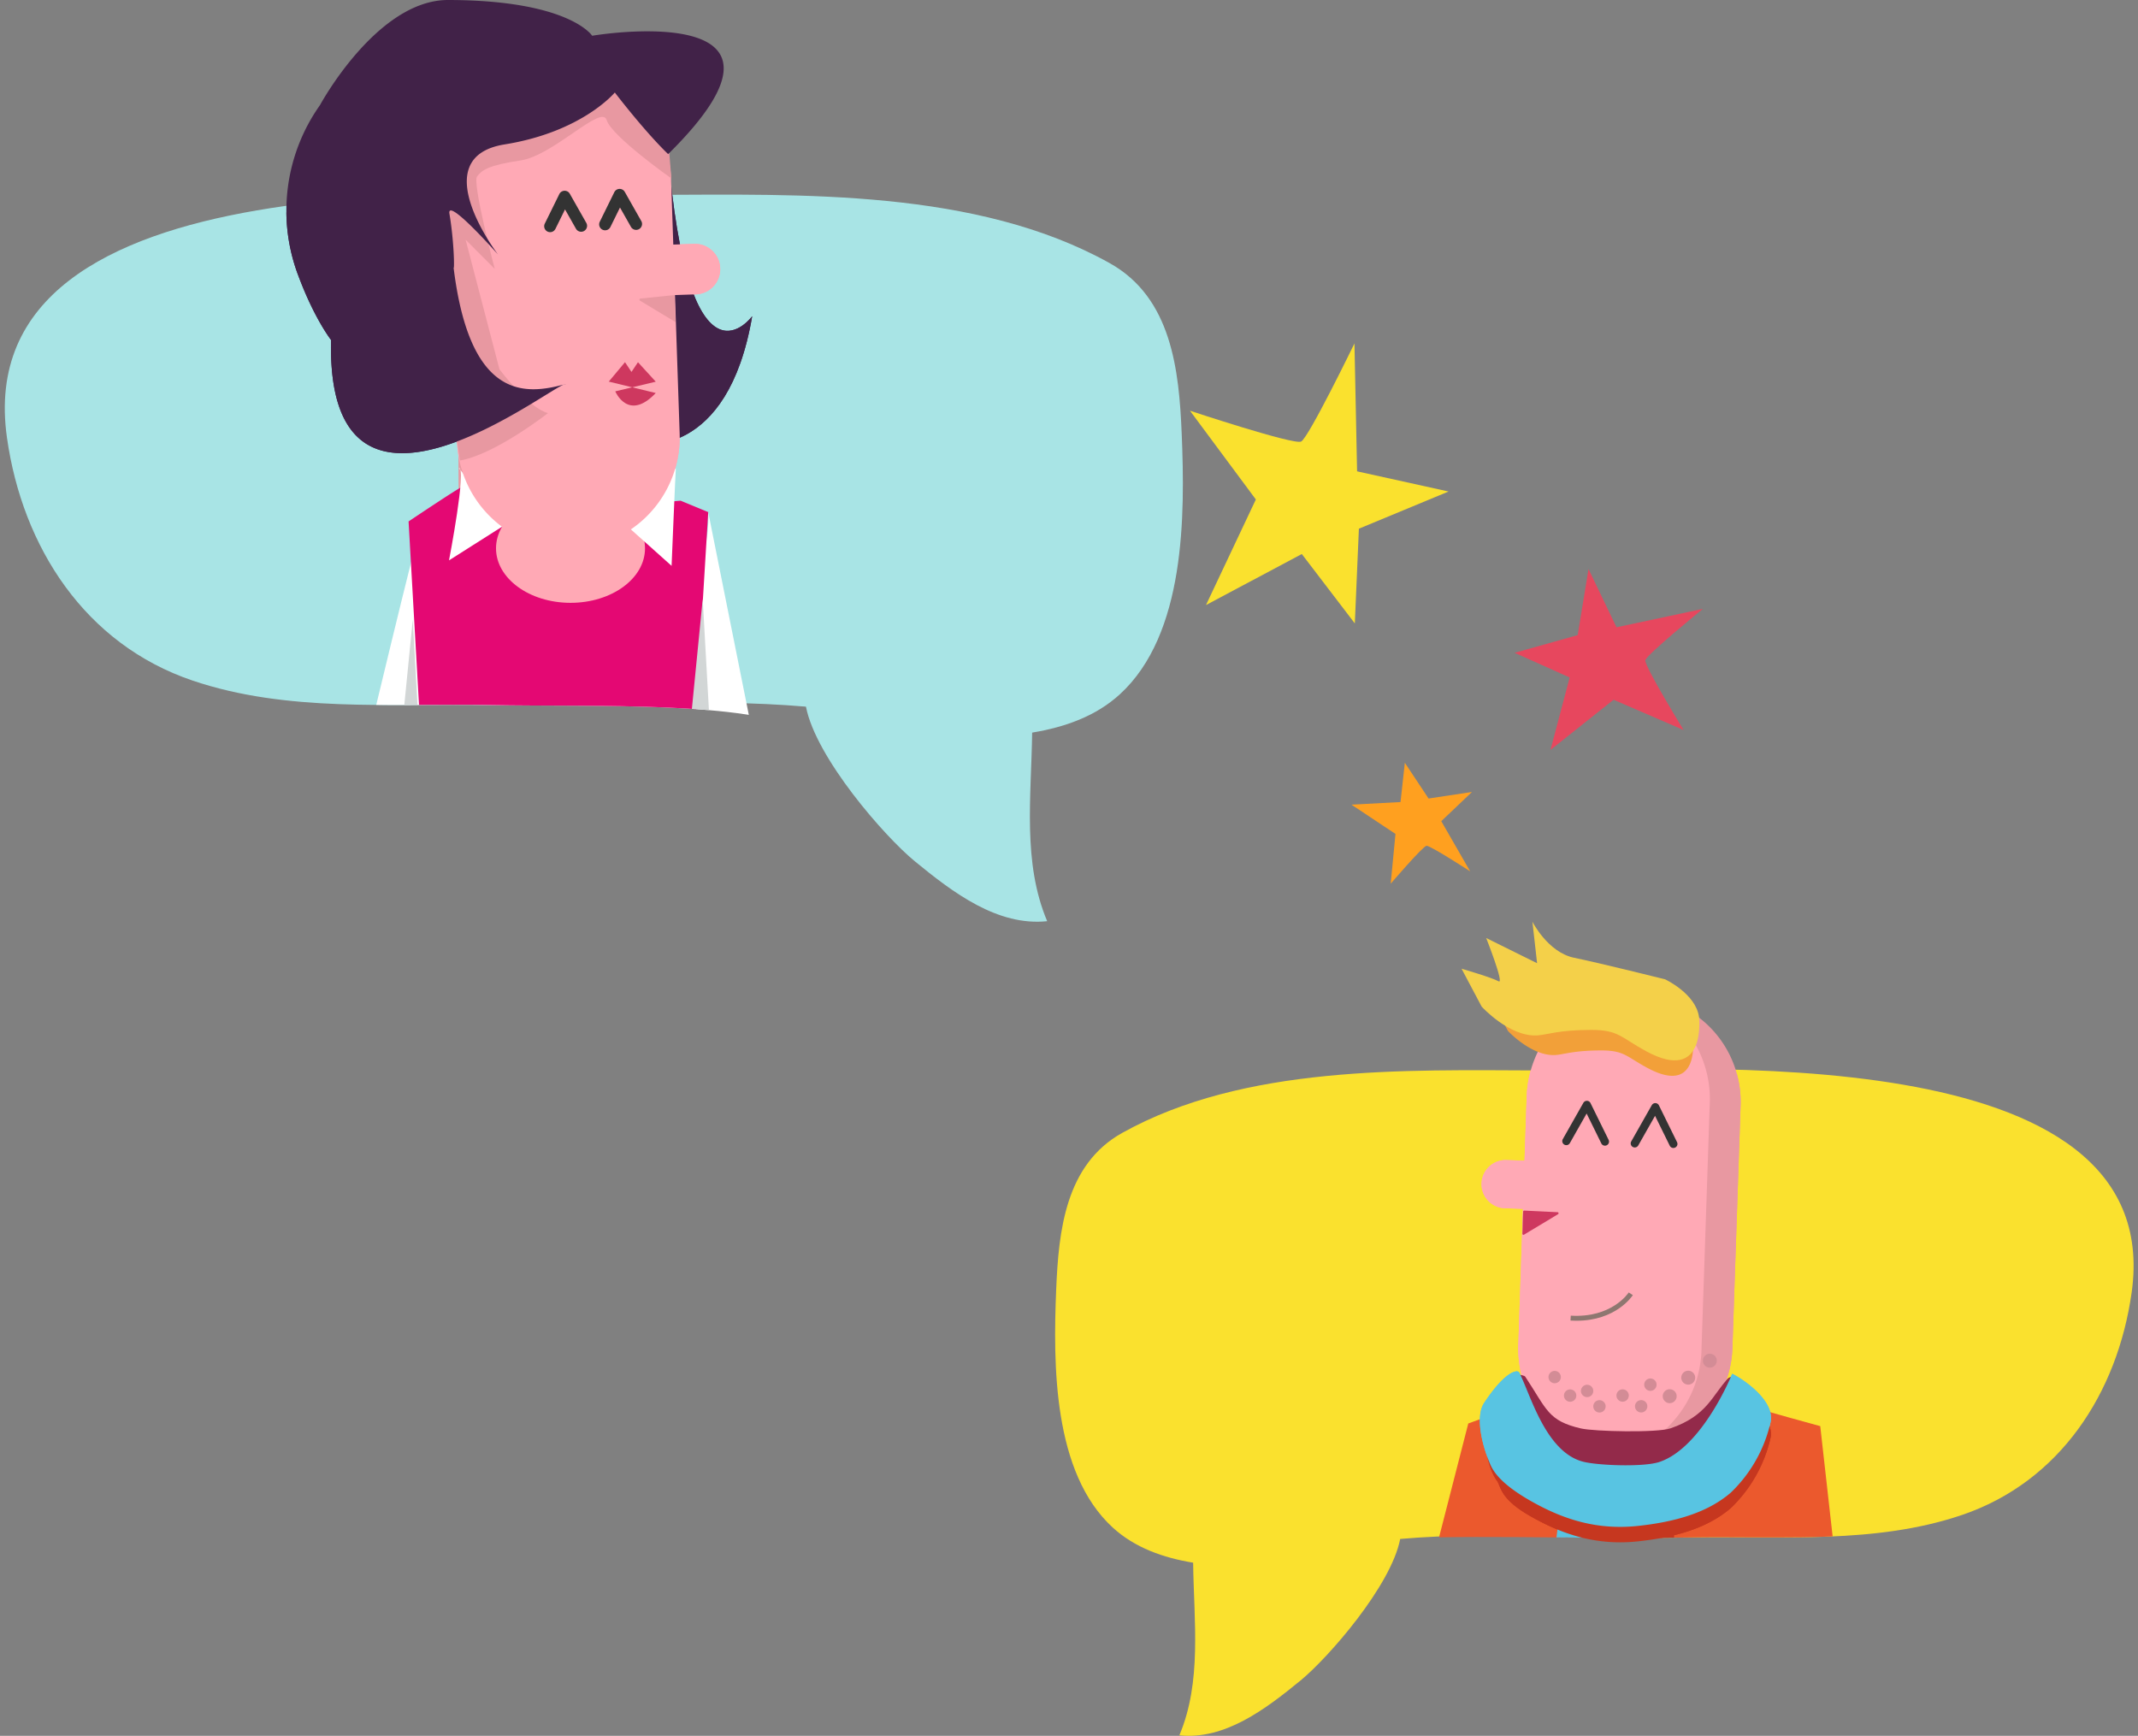 <svg xmlns="http://www.w3.org/2000/svg" xmlns:xlink="http://www.w3.org/1999/xlink" width="460.727" height="374.072" viewBox="0 0 460.727 374.072">
  <rect x="0" y="0" width="460.727" height="374.072" fill="#808080" stroke="none"/>
  <defs>
    <clipPath id="clip-path">
      <rect id="Rectangle_2328" data-name="Rectangle 2328" width="257.5" height="198.632" fill="none"/>
    </clipPath>
    <clipPath id="clip-path-3">
      <path id="Tracé_6400" data-name="Tracé 6400" d="M140.825,101.471c-35.088.108-70.565.261-104.643,8.612-15.849,3.883-34.782,11.409-36.1,30.2Q0,141.442,0,142.594v.175c.024,9.891,4.145,19.177,6.515,28.677,4.147,16.623,19.193,29.339,34.955,34.681,16.057,5.445,33.2,5.35,50.281,5.256,4.612-.026,9.218-.051,13.8.032,22.776.418,55.3-.9,68.124,5.562,2.131,11.02,16.941,22.752,23.451,28.09,8.3,6.812,17.86,14.033,28.541,12.924-5.339-12.642-3.427-26.766-3.241-40.641,7.023-1.159,13.7-3.505,18.891-8.247,10.743-9.824,11.459-26.216,11.409-40.774q-.05-13.644-.095-27.287c-.017-5.123-.092-10.486-2.516-15-2.8-5.206-8.239-8.389-13.6-10.871-27.385-12.682-58.405-13.715-88.715-13.715q-3.493,0-6.973.014" transform="translate(0 -101.457)" fill="none"/>
    </clipPath>
    <clipPath id="clip-path-4">
      <rect id="Rectangle_2325" data-name="Rectangle 2325" width="10.368" height="14.307" fill="none"/>
    </clipPath>
    <clipPath id="clip-path-5">
      <rect id="Rectangle_2326" data-name="Rectangle 2326" width="10.34" height="14.312" fill="none"/>
    </clipPath>
    <clipPath id="clip-path-7">
      <rect id="Rectangle_2329" data-name="Rectangle 2329" width="235.727" height="175.439" fill="none"/>
    </clipPath>
    <clipPath id="clip-path-8">
      <path id="Tracé_6439" data-name="Tracé 6439" d="M26.38,97.125c-4.906,2.273-9.887,5.186-12.448,9.952-2.22,4.129-2.288,9.039-2.3,13.729q-.045,12.49-.087,24.98c-.045,13.327.61,28.333,10.444,37.326,4.751,4.341,10.865,6.489,17.294,7.55.171,12.7,1.921,25.632-2.966,37.2,9.778,1.016,18.529-5.595,26.128-11.831,5.959-4.887,19.49-20.508,21.441-30.6,10.228-.426,22.092-.318,34.226-.21,9.439.084,19.041.168,28.164,0,4.191-.077,8.408-.053,12.629-.03,15.633.086,31.33.172,46.029-4.812,14.429-4.891,28.2-16.531,32-31.749,2.172-8.707,5.951-17.217,5.964-26.283v-.094q0-1.072-.076-2.155c-1.206-17.2-18.537-24.087-33.047-27.642-31.2-7.645-63.674-7.785-95.8-7.883q-3.183-.01-6.383-.012c-27.747,0-56.144.946-81.214,12.556" transform="translate(-11.539 -84.569)" fill="none"/>
    </clipPath>
    <clipPath id="clip-path-10">
      <rect id="Rectangle_2092" data-name="Rectangle 2092" width="125.093" height="103.134" fill="none"/>
    </clipPath>
    <clipPath id="clip-path-12">
      <rect id="Rectangle_2090" data-name="Rectangle 2090" width="29.194" height="25.175" fill="#ffa01f"/>
    </clipPath>
  </defs>
  <g id="Groupe_3473" data-name="Groupe 3473" transform="translate(-357 -5371.684)">
    <g id="Groupe_3439" data-name="Groupe 3439" transform="translate(357 5371.684)">
      <g id="Groupe_3438" data-name="Groupe 3438" clip-path="url(#clip-path)">
        <g id="Groupe_3427" data-name="Groupe 3427">
          <g id="Groupe_3426" data-name="Groupe 3426" clip-path="url(#clip-path)">
            <path id="Tracé_6380" data-name="Tracé 6380" d="M242.781,208.586c-5.189,4.742-11.869,7.089-18.891,8.247-.187,13.875-2.1,28,3.24,40.642-10.681,1.109-20.24-6.112-28.541-12.924-6.509-5.338-21.312-22.288-23.443-33.309-22.69-1.941-45.355.074-68.132-.343-21.531-.393-43.683,1.626-64.076-5.289-23.094-7.83-36.622-28.668-39.972-52.348-8.622-60.938,105.733-52.2,139.327-52.308,31.76-.1,69.592-1.3,98.3,14.706,13.376,7.459,14.962,23.111,15.527,36.794.727,17.6.821,43.19-13.339,56.131" transform="translate(-1.467 -58.956)" fill="#a8e4e5"/>
          </g>
        </g>
        <g id="Groupe_3435" data-name="Groupe 3435" transform="translate(0 41.985)">
          <g id="Groupe_3434" data-name="Groupe 3434" clip-path="url(#clip-path-3)">
            <path id="Tracé_6381" data-name="Tracé 6381" d="M339.772,89.542l-6.355,58.626s18.842,3.513,24.116-27.542c0,0-12.936,17.784-17.761-31.084" transform="translate(-195.441 -94.473)" fill="#412248"/>
            <path id="Tracé_6382" data-name="Tracé 6382" d="M256.639,37.2a24.012,24.012,0,0,1,24.839,23.221l1.845,54.788a24,24,0,1,1-47.98,1.616L233.5,62.033A24.011,24.011,0,0,1,256.639,37.2" transform="translate(-136.862 -63.78)" fill="#ffa9b5"/>
            <path id="Tracé_6383" data-name="Tracé 6383" d="M313.282,107.3a1.28,1.28,0,0,1-1.147-1.844l3.131-6.365a1.279,1.279,0,0,1,2.26-.066l3.556,6.276a1.279,1.279,0,0,1-2.226,1.261l-2.363-4.171-2.063,4.194a1.278,1.278,0,0,1-1.148.715" transform="translate(-182.889 -99.654)" fill="#333"/>
            <path id="Tracé_6384" data-name="Tracé 6384" d="M284.656,108.267a1.28,1.28,0,0,1-1.147-1.844l3.13-6.365a1.278,1.278,0,0,1,1.11-.714,1.254,1.254,0,0,1,1.15.648l3.556,6.276a1.279,1.279,0,0,1-2.226,1.261l-2.363-4.171-2.063,4.194a1.279,1.279,0,0,1-1.148.715" transform="translate(-166.109 -100.218)" fill="#333"/>
            <path id="Tracé_6385" data-name="Tracé 6385" d="M340.356,137.88l-9.89.333a5.442,5.442,0,0,1-.366-10.879l9.89-.333a5.442,5.442,0,0,1,.366,10.878" transform="translate(-190.415 -116.429)" fill="#ffa9b5"/>
            <path id="Tracé_6386" data-name="Tracé 6386" d="M340.776,159.481l-7.688-4.63a.243.243,0,0,1,.114-.451l7.322-.758" transform="translate(-195.179 -132.047)" fill="#e898a1"/>
            <path id="Tracé_6387" data-name="Tracé 6387" d="M238.681,227.721l.091,20.243,5.235.006-.328-16.753Z" transform="translate(-139.909 -175.47)" fill="#e898a1"/>
            <path id="Tracé_6388" data-name="Tracé 6388" d="M271.993,57.317s-12.9-9.09-13.945-12.582-11.527,7.664-18.509,8.7-8.379,2.084-9.427,3.478,3.814,19.9,3.814,19.9l-6.274-6.29,7.295,27.93s6.272,8.384,10.459,9.436c0,0-11.412,8.944-18.975,10.214L217.2,58.646s18.18-25.107,18.878-25.106,33.856-1.354,33.856-1.354Z" transform="translate(-127.315 -60.852)" fill="#e898a1"/>
            <path id="Tracé_6389" data-name="Tracé 6389" d="M202.762,270.44c-1.051,2.791-11.225,45.358-11.225,45.358s23.7,26.554,82.719-2.341l-9.366-46.779s2.062,26.179-25.857,24.748-36.272-20.986-36.272-20.986" transform="translate(-112.275 -198.306)" fill="#fff"/>
            <path id="Tracé_6390" data-name="Tracé 6390" d="M224.639,252.04c-1.164.464-11.876,7.664-11.876,7.664l3.074,54.1s26.391,13.576,56.886-2.651a2.838,2.838,0,0,0,1.5-2.332l3.111-51.132-5.93-2.45a26.532,26.532,0,0,0-16.063,6.611c-5.241,4.879-11.637,2.545-18.149.327a17.024,17.024,0,0,1-10.806-10.833" transform="translate(-124.717 -189.317)" fill="#e40873"/>
            <g id="Groupe_3430" data-name="Groupe 3430" transform="translate(97.92 68.307)" style="mix-blend-mode: multiply;isolation: isolate">
              <g id="Groupe_3429" data-name="Groupe 3429">
                <g id="Groupe_3428" data-name="Groupe 3428" clip-path="url(#clip-path-4)">
                  <path id="Tracé_6391" data-name="Tracé 6391" d="M238.617,266.521l-2,14.307,8.966-6.62,1.4-4.535" transform="translate(-236.622 -266.521)" fill="#e40873"/>
                </g>
              </g>
            </g>
            <g id="Groupe_3433" data-name="Groupe 3433" transform="translate(133.535 66.614)" style="mix-blend-mode: multiply;isolation: isolate">
              <g id="Groupe_3432" data-name="Groupe 3432">
                <g id="Groupe_3431" data-name="Groupe 3431" clip-path="url(#clip-path-5)">
                  <path id="Tracé_6392" data-name="Tracé 6392" d="M331.066,262.429l1.96,14.312-8.95-6.642-1.39-4.539" transform="translate(-322.686 -262.429)" fill="#e40873"/>
                </g>
              </g>
            </g>
            <path id="Tracé_6393" data-name="Tracé 6393" d="M290.4,268.96c-.008,6.483-7.2,11.729-16.069,11.718s-16.048-5.275-16.04-11.758,7.2-11.729,16.069-11.717,16.048,5.275,16.04,11.757" transform="translate(-151.403 -192.752)" fill="#ffa9b5"/>
            <path id="Tracé_6394" data-name="Tracé 6394" d="M235.941,243.744c1.746-.213-2.119,19.891-2.119,19.891l11.527-7.315-2.846-4.385Z" transform="translate(-137.061 -184.861)" fill="#fff"/>
            <path id="Tracé_6395" data-name="Tracé 6395" d="M334.794,243.87c-.073.512-.92,21.023-.92,21.023l-11.112-9.948-.075-.115Z" transform="translate(-189.152 -184.936)" fill="#fff"/>
            <path id="Tracé_6396" data-name="Tracé 6396" d="M317.011,192.795l3.5-4.184,1.394,2.1,1.4-2.092,3.834,4.193-8.728,2.084s2.784,6.634,8.725.36" transform="translate(-185.825 -152.545)" fill="#ce385f"/>
            <path id="Tracé_6397" data-name="Tracé 6397" d="M219.905,19.938s-7.016,8.5-23.747,11.184c-17.454,2.8-1.425,23.715-1.425,23.715s-11.1-12.571-10.46-8.766c1.254,7.411,1.092,15.367.686,9.772,3.253,30.717,15.669,29.336,24.4,26.9-2.443-.285-51.7,39.375-50.6-9.486,0,0-3.528-4.475-6.963-13.62a39.355,39.355,0,0,1,4.583-36.99S168.625-.019,183.982,0c26.177.032,31.052,7.71,31.052,7.71-.52.043,50.967-8.656,16.372,25.5,0,0-4.183-3.844-11.5-13.277" transform="translate(-87.42 -41.985)" fill="#412248"/>
            <path id="Tracé_6398" data-name="Tracé 6398" d="M361.089,311.936l1.821,32.577-5.238,2.087Z" transform="translate(-209.659 -224.835)" fill="#d2d6d6"/>
            <path id="Tracé_6399" data-name="Tracé 6399" d="M210.61,322.714l1.821,32.577-4.884-1.751Z" transform="translate(-121.66 -231.153)" fill="#d2d6d6"/>
          </g>
        </g>
        <g id="Groupe_3437" data-name="Groupe 3437">
          <g id="Groupe_3436" data-name="Groupe 3436" clip-path="url(#clip-path)">
            <path id="Tracé_6401" data-name="Tracé 6401" d="M339.772,89.542l-6.355,58.626s18.842,3.513,24.116-27.542c0,0-12.936,17.784-17.761-31.084" transform="translate(-195.441 -52.487)" fill="#412248"/>
            <path id="Tracé_6402" data-name="Tracé 6402" d="M256.639,37.2a24.012,24.012,0,0,1,24.839,23.221l1.845,54.788a24,24,0,1,1-47.98,1.616L233.5,62.033A24.011,24.011,0,0,1,256.639,37.2" transform="translate(-136.862 -21.794)" fill="#ffa9b5"/>
            <path id="Tracé_6403" data-name="Tracé 6403" d="M313.282,107.3a1.28,1.28,0,0,1-1.147-1.844l3.131-6.365a1.279,1.279,0,0,1,2.26-.066l3.556,6.276a1.279,1.279,0,0,1-2.226,1.261l-2.363-4.171-2.063,4.194a1.278,1.278,0,0,1-1.148.715" transform="translate(-182.889 -57.669)" fill="#333"/>
            <path id="Tracé_6404" data-name="Tracé 6404" d="M284.656,108.267a1.28,1.28,0,0,1-1.147-1.844l3.13-6.365a1.278,1.278,0,0,1,1.11-.714,1.254,1.254,0,0,1,1.15.648l3.556,6.276a1.279,1.279,0,0,1-2.226,1.261l-2.363-4.171-2.063,4.194a1.279,1.279,0,0,1-1.148.715" transform="translate(-166.109 -58.233)" fill="#333"/>
            <path id="Tracé_6405" data-name="Tracé 6405" d="M340.356,137.88l-9.89.333a5.442,5.442,0,0,1-.366-10.879l9.89-.333a5.442,5.442,0,0,1,.366,10.878" transform="translate(-190.415 -74.444)" fill="#ffa9b5"/>
            <path id="Tracé_6406" data-name="Tracé 6406" d="M340.776,159.481l-7.688-4.63a.243.243,0,0,1,.114-.451l7.322-.758" transform="translate(-195.179 -90.061)" fill="#e898a1"/>
            <path id="Tracé_6407" data-name="Tracé 6407" d="M271.993,57.317s-12.9-9.09-13.945-12.582-11.527,7.664-18.509,8.7-8.379,2.084-9.427,3.478,3.814,19.9,3.814,19.9l-6.274-6.29,7.295,27.93s6.272,8.384,10.459,9.436c0,0-11.412,8.944-18.975,10.214L217.2,58.646s18.18-25.107,18.878-25.106,33.856-1.354,33.856-1.354Z" transform="translate(-127.315 -18.867)" fill="#e898a1"/>
            <path id="Tracé_6408" data-name="Tracé 6408" d="M317.011,192.795l3.5-4.184,1.394,2.1,1.4-2.092,3.834,4.193-8.728,2.084s2.784,6.634,8.725.36" transform="translate(-185.825 -110.559)" fill="#ce385f"/>
            <path id="Tracé_6409" data-name="Tracé 6409" d="M219.905,19.938s-7.016,8.5-23.747,11.184c-17.454,2.8-1.425,23.715-1.425,23.715s-11.1-12.571-10.46-8.766c1.254,7.411,1.092,15.367.686,9.772,3.253,30.717,15.669,29.336,24.4,26.9-2.443-.285-51.7,39.375-50.6-9.486,0,0-3.528-4.475-6.963-13.62a39.355,39.355,0,0,1,4.583-36.99S168.625-.019,183.982,0c26.177.032,31.052,7.71,31.052,7.71-.52.043,50.967-8.656,16.372,25.5,0,0-4.183-3.844-11.5-13.277" transform="translate(-87.42 0)" fill="#412248"/>
          </g>
        </g>
      </g>
    </g>
    <g id="Groupe_3446" data-name="Groupe 3446" transform="translate(582 5570.316)">
      <g id="Groupe_3441" data-name="Groupe 3441">
        <g id="Groupe_3440" data-name="Groupe 3440" clip-path="url(#clip-path-7)">
          <path id="Tracé_6410" data-name="Tracé 6410" d="M18.713,182.565c4.751,4.341,10.865,6.489,17.294,7.55.171,12.7,1.921,25.632-2.966,37.205,9.778,1.015,18.529-5.6,26.128-11.831,5.959-4.887,19.51-20.4,21.461-30.492,20.771-1.777,41.52.068,62.371-.314,19.711-.36,39.989,1.489,58.658-4.841,21.141-7.168,33.525-26.244,36.592-47.921,7.893-55.786-96.793-47.787-127.546-47.885C81.63,83.943,47,82.843,20.715,97.5,8.47,104.327,7.018,118.655,6.5,131.181c-.665,16.116-.752,39.538,12.211,51.385" transform="translate(-3.895 -51.985)" fill="#fae12e"/>
        </g>
      </g>
      <g id="Groupe_3443" data-name="Groupe 3443" transform="translate(4.371 32.037)">
        <g id="Groupe_3442" data-name="Groupe 3442" clip-path="url(#clip-path-8)">
          <path id="Tracé_6411" data-name="Tracé 6411" d="M296.227,42.093a22.886,22.886,0,0,0-23.675,22.133l-1.759,52.22a22.879,22.879,0,1,0,45.732,1.54l1.758-52.22a22.886,22.886,0,0,0-22.056-23.673" transform="translate(-172.57 -58.175)" fill="#e898a1"/>
          <path id="Tracé_6412" data-name="Tracé 6412" d="M292.079,42.4a17.814,17.814,0,0,0-14.224,6.247,24.042,24.042,0,0,0-6.309,15.991l-1.759,52.22a23.916,23.916,0,0,0,5.251,16.419q5.572,6.877,13.74,7.15a17.709,17.709,0,0,0,14.191-6.249,24.114,24.114,0,0,0,6.276-15.992L311,65.967a23.916,23.916,0,0,0-5.251-16.419q-5.571-6.875-13.674-7.148" transform="translate(-171.944 -58.368)" fill="#ffa9b5"/>
          <path id="Tracé_6413" data-name="Tracé 6413" d="M303.951,111.545a.871.871,0,0,1-.783-.488L300,104.613l-3.614,6.378a.872.872,0,0,1-1.518-.86l4.427-7.813a.882.882,0,0,1,.784-.442.87.87,0,0,1,.757.487l3.9,7.924a.872.872,0,0,1-.782,1.257" transform="translate(-187.463 -95.32)" fill="#333"/>
          <path id="Tracé_6414" data-name="Tracé 6414" d="M342.878,112.855a.871.871,0,0,1-.783-.488l-3.169-6.444-3.614,6.378a.872.872,0,0,1-1.518-.86l4.427-7.813a.886.886,0,0,1,.784-.442.871.871,0,0,1,.757.487l3.9,7.924a.872.872,0,0,1-.782,1.257" transform="translate(-211.643 -96.133)" fill="#333"/>
          <path id="Tracé_6415" data-name="Tracé 6415" d="M253.842,145.965l9.426.317a5.187,5.187,0,0,0,.349-10.369l-9.426-.317a5.187,5.187,0,0,0-.349,10.369" transform="translate(-158.936 -116.264)" fill="#ffa9b5"/>
          <path id="Tracé_6416" data-name="Tracé 6416" d="M272.225,164.554l-.16,4.758a.232.232,0,0,0,.352.206l7.328-4.413a.232.232,0,0,0-.109-.431l-7.167-.345a.232.232,0,0,0-.243.224" transform="translate(-173.369 -134.114)" fill="#ce385f"/>
          <path id="Tracé_6417" data-name="Tracé 6417" d="M297.693,39.074s1.427,11.987-9.6,6.168c-4.721-2.49-5.092-3.882-10.179-3.875-5.988.007-8.042.871-9.823.985-5.152.33-10.245-5.173-10.245-5.173l-3.682-6.8a65.454,65.454,0,0,1,6.785,2.26c1.131.647-2.271-7.773-2.271-7.773l9.331,4.524-.857-7.451s2.833,5.5,7.639,6.471,16.677,3.867,16.677,3.867,5.655,2.585,6.226,6.8" transform="translate(-162.249 -45.665)" fill="#f2a039"/>
          <path id="Tracé_6418" data-name="Tracé 6418" d="M288.63,20.566s1.679,14.386-11.286,7.4c-5.549-2.989-5.986-4.659-11.965-4.652-7.039.009-9.454,1.045-11.548,1.182-6.057.4-12.045-6.208-12.045-6.208l-4.329-8.161s6.647,1.936,7.976,2.712-2.669-9.329-2.669-9.329l10.97,5.431L252.726,0s3.33,6.607,8.979,7.766,19.606,4.642,19.606,4.642,6.648,3.1,7.319,8.157" transform="translate(-151.872 -32.037)" fill="#f4d049"/>
          <path id="Tracé_6419" data-name="Tracé 6419" d="M285.344,275.351c1.109.442,14.42,4.085,14.42,4.085l4.036,35.922s-33.883,39.3-90.477,4.769l10.594-41.263,10.973-4.005s11.223,18.948,12.775,18.946,18.631,1.418,20.4,1.527,17.274-19.981,17.274-19.981" transform="translate(-136.882 -202.771)" fill="#eb592d"/>
          <path id="Tracé_6420" data-name="Tracé 6420" d="M303.736,265.352c-5.307-.139-6.33,15.793-15.611,18.981-3.376,1.16-12.922.8-16.3.02-8.38-1.94-6.344-17.578-14-19.277-.757-.168-7.319-.657-7.554,6.576-.109,3.374.291,10.017,2.753,13.412.928,1.28.55,3.836,7.164,7.62,7.134,4.082,14.458,6.416,23.343,5.445,7.684-.84,14.775-2.738,19.9-7.162a30.19,30.19,0,0,0,8.608-15.336c.683-3.97-5.731-10.212-8.307-10.279" transform="translate(-159.824 -196.648)" fill="#c6371f"/>
          <path id="Tracé_6421" data-name="Tracé 6421" d="M317.279,328.147l.376,34.929s-25.29-6.622-25.291-7.287,1.85-28.278,2.959-28.28,21.956.638,21.956.638" transform="translate(-185.979 -235.476)" fill="#c6371f"/>
          <path id="Tracé_6422" data-name="Tracé 6422" d="M308.723,258.643c-3.322,3.536-4.4,7.922-12.3,10.635-2.872.986-16.419.689-19.294.024-7.132-1.651-7.324-4.085-11.99-11.136-.364-.55-3.017-.67-4.324.271-2.332,1.678.248,8.524,2.343,11.413.79,1.09,1.7,3.408,7.327,6.628,6.071,3.473,11.074,5.316,18.634,4.49,6.539-.714,14.925-2.1,19.287-5.865,3.3-2.85,6.919-9.288,4.973-13.281-.671-1.376-3.159-4.779-4.661-3.18" transform="translate(-165.812 -192.138)" fill="#932a4a"/>
          <path id="Tracé_6423" data-name="Tracé 6423" d="M309,323.063c-.331,1,.374,32.933.374,32.933s-14.641-3.641-22.3-9.619l2.965-23.29Z" transform="translate(-182.693 -232.714)" fill="#58c4e2"/>
          <path id="Tracé_6424" data-name="Tracé 6424" d="M302.262,256.3s-6.33,15.793-15.611,18.981c-3.376,1.159-12.922.8-16.3.02-8.38-1.94-11.662-14.955-14-19.277-.368-.682-2.994-.329-7.554,6.576-1.86,2.817-.575,8.714,1.258,13.059.615,1.457,2.046,4.189,8.659,7.973,7.134,4.082,14.458,6.416,23.343,5.445,7.684-.84,14.775-2.738,19.9-7.162a30.19,30.19,0,0,0,8.608-15.336c.769-4.47-5.644-8.952-8.307-10.279" transform="translate(-158.354 -190.921)" fill="#58c4e2"/>
          <path id="Tracé_6425" data-name="Tracé 6425" d="M378.457,75.843a1.331,1.331,0,1,0,1.329-1.332,1.331,1.331,0,0,0-1.329,1.332" transform="translate(-239.457 -78.321)" fill="#d38c96"/>
          <path id="Tracé_6426" data-name="Tracé 6426" d="M381.542,84.787a1.5,1.5,0,1,0,1.5-1.5,1.5,1.5,0,0,0-1.5,1.5" transform="translate(-241.373 -83.773)" fill="#d38c96"/>
          <path id="Tracé_6427" data-name="Tracé 6427" d="M372.736,64.6a1.5,1.5,0,1,0,1.5-1.5,1.5,1.5,0,0,0-1.5,1.5" transform="translate(-235.903 -71.234)" fill="#d38c96"/>
          <path id="Tracé_6428" data-name="Tracé 6428" d="M341.367,261.171a1.331,1.331,0,1,0,1.329-1.332,1.33,1.33,0,0,0-1.329,1.332" transform="translate(-216.418 -193.441)" fill="#d38c96"/>
          <path id="Tracé_6429" data-name="Tracé 6429" d="M336.113,273.471a1.331,1.331,0,1,0,1.329-1.332,1.33,1.33,0,0,0-1.329,1.332" transform="translate(-213.154 -201.082)" fill="#d38c96"/>
          <path id="Tracé_6430" data-name="Tracé 6430" d="M325.568,267.337a1.331,1.331,0,1,0,1.329-1.332,1.33,1.33,0,0,0-1.329,1.332" transform="translate(-206.604 -197.271)" fill="#d38c96"/>
          <path id="Tracé_6431" data-name="Tracé 6431" d="M312.4,273.5a1.331,1.331,0,1,0,1.329-1.332A1.33,1.33,0,0,0,312.4,273.5" transform="translate(-198.427 -201.1)" fill="#d38c96"/>
          <path id="Tracé_6432" data-name="Tracé 6432" d="M305.368,264.728A1.331,1.331,0,1,0,306.7,263.4a1.331,1.331,0,0,0-1.329,1.332" transform="translate(-194.056 -195.651)" fill="#d38c96"/>
          <path id="Tracé_6433" data-name="Tracé 6433" d="M295.712,267.374a1.331,1.331,0,1,0,1.329-1.332,1.33,1.33,0,0,0-1.329,1.332" transform="translate(-188.058 -197.294)" fill="#d38c96"/>
          <path id="Tracé_6434" data-name="Tracé 6434" d="M286.918,256.847a1.331,1.331,0,1,0,1.329-1.332,1.33,1.33,0,0,0-1.329,1.332" transform="translate(-182.596 -190.755)" fill="#d38c96"/>
          <path id="Tracé_6435" data-name="Tracé 6435" d="M351.9,267.455a1.5,1.5,0,1,0,1.5-1.5,1.5,1.5,0,0,0-1.5,1.5" transform="translate(-222.961 -197.242)" fill="#d38c96"/>
          <path id="Tracé_6436" data-name="Tracé 6436" d="M362.437,256.917a1.5,1.5,0,1,0,1.5-1.5,1.5,1.5,0,0,0-1.5,1.5" transform="translate(-229.506 -190.696)" fill="#d38c96"/>
          <path id="Tracé_6437" data-name="Tracé 6437" d="M374.731,247.258a1.5,1.5,0,1,0,1.5-1.5,1.5,1.5,0,0,0-1.5,1.5" transform="translate(-237.142 -184.696)" fill="#d38c96"/>
          <path id="Tracé_6438" data-name="Tracé 6438" d="M300.7,216.993c-.414,0-.84-.013-1.278-.039l.064-1.059c8.782.526,12.335-4.774,12.481-5l.892.574c-.152.236-3.652,5.523-12.159,5.523" transform="translate(-190.361 -163.039)" fill="#8e7770"/>
        </g>
      </g>
      <g id="Groupe_3445" data-name="Groupe 3445">
        <g id="Groupe_3444" data-name="Groupe 3444" clip-path="url(#clip-path-7)">
          <path id="Tracé_6440" data-name="Tracé 6440" d="M296.227,42.093a22.886,22.886,0,0,0-23.675,22.133l-1.759,52.22a22.879,22.879,0,1,0,45.732,1.54l1.758-52.22a22.886,22.886,0,0,0-22.056-23.673" transform="translate(-168.199 -26.138)" fill="#e898a1"/>
          <path id="Tracé_6441" data-name="Tracé 6441" d="M292.079,42.4a17.814,17.814,0,0,0-14.224,6.247,24.042,24.042,0,0,0-6.309,15.991l-1.759,52.22a23.916,23.916,0,0,0,5.251,16.419q5.572,6.877,13.74,7.15a17.709,17.709,0,0,0,14.191-6.249,24.114,24.114,0,0,0,6.276-15.992L311,65.967a23.916,23.916,0,0,0-5.251-16.419q-5.571-6.875-13.674-7.148" transform="translate(-167.573 -26.33)" fill="#ffa9b5"/>
          <path id="Tracé_6442" data-name="Tracé 6442" d="M303.951,111.545a.871.871,0,0,1-.783-.488L300,104.613l-3.614,6.378a.872.872,0,0,1-1.518-.86l4.427-7.813a.882.882,0,0,1,.784-.442.87.87,0,0,1,.757.487l3.9,7.924a.872.872,0,0,1-.782,1.257" transform="translate(-183.092 -63.282)" fill="#333"/>
          <path id="Tracé_6443" data-name="Tracé 6443" d="M342.878,112.855a.871.871,0,0,1-.783-.488l-3.169-6.444-3.614,6.378a.872.872,0,0,1-1.518-.86l4.427-7.813a.886.886,0,0,1,.784-.442.871.871,0,0,1,.757.487l3.9,7.924a.872.872,0,0,1-.782,1.257" transform="translate(-207.272 -64.096)" fill="#333"/>
          <path id="Tracé_6444" data-name="Tracé 6444" d="M253.842,145.965l9.426.317a5.187,5.187,0,0,0,.349-10.369l-9.426-.317a5.187,5.187,0,0,0-.349,10.369" transform="translate(-154.565 -84.226)" fill="#ffa9b5"/>
          <path id="Tracé_6445" data-name="Tracé 6445" d="M272.225,164.554l-.16,4.758a.232.232,0,0,0,.352.206l7.328-4.413a.232.232,0,0,0-.109-.431l-7.167-.345a.232.232,0,0,0-.243.224" transform="translate(-168.998 -102.077)" fill="#ce385f"/>
          <path id="Tracé_6446" data-name="Tracé 6446" d="M297.693,39.074s1.427,11.987-9.6,6.168c-4.721-2.49-5.092-3.882-10.179-3.875-5.988.007-8.042.871-9.823.985-5.152.33-10.245-5.173-10.245-5.173l-3.682-6.8a65.454,65.454,0,0,1,6.785,2.26c1.131.647-2.271-7.773-2.271-7.773l9.331,4.524-.857-7.451s2.833,5.5,7.639,6.471,16.677,3.867,16.677,3.867,5.655,2.585,6.226,6.8" transform="translate(-157.878 -13.628)" fill="#f2a039"/>
          <path id="Tracé_6447" data-name="Tracé 6447" d="M288.63,20.566s1.679,14.386-11.286,7.4c-5.549-2.989-5.986-4.659-11.965-4.652-7.039.009-9.454,1.045-11.548,1.182-6.057.4-12.045-6.208-12.045-6.208l-4.329-8.161s6.647,1.936,7.976,2.712-2.669-9.329-2.669-9.329l10.97,5.431L252.726,0s3.33,6.607,8.979,7.766,19.606,4.642,19.606,4.642,6.648,3.1,7.319,8.157" transform="translate(-147.501)" fill="#f4d049"/>
          <path id="Tracé_6448" data-name="Tracé 6448" d="M303.736,265.352c-5.307-.139-6.33,15.793-15.611,18.981-3.376,1.16-12.922.8-16.3.02-8.38-1.94-6.344-17.578-14-19.277-.757-.168-7.319-.657-7.554,6.576-.109,3.374.291,10.017,2.753,13.412.928,1.28.55,3.836,7.164,7.62,7.134,4.082,14.458,6.416,23.343,5.445,7.684-.84,14.775-2.738,19.9-7.162a30.19,30.19,0,0,0,8.608-15.336c.683-3.97-5.731-10.212-8.307-10.279" transform="translate(-155.453 -164.61)" fill="#c6371f"/>
          <path id="Tracé_6449" data-name="Tracé 6449" d="M308.723,258.643c-3.322,3.536-4.4,7.922-12.3,10.635-2.872.986-16.419.689-19.294.024-7.132-1.651-7.324-4.085-11.99-11.136-.364-.55-3.017-.67-4.324.271-2.332,1.678.248,8.524,2.343,11.413.79,1.09,1.7,3.408,7.327,6.628,6.071,3.473,11.074,5.316,18.634,4.49,6.539-.714,14.925-2.1,19.287-5.865,3.3-2.85,6.919-9.288,4.973-13.281-.671-1.376-3.159-4.779-4.661-3.18" transform="translate(-161.441 -160.1)" fill="#932a4a"/>
          <path id="Tracé_6450" data-name="Tracé 6450" d="M302.262,256.3s-6.33,15.793-15.611,18.981c-3.376,1.159-12.922.8-16.3.02-8.38-1.94-11.662-14.955-14-19.277-.368-.682-2.994-.329-7.554,6.576-1.86,2.817-.575,8.714,1.258,13.059.615,1.457,2.046,4.189,8.659,7.973,7.134,4.082,14.458,6.416,23.343,5.445,7.684-.84,14.775-2.738,19.9-7.162a30.19,30.19,0,0,0,8.608-15.336c.769-4.47-5.644-8.952-8.307-10.279" transform="translate(-153.983 -158.883)" fill="#58c4e2"/>
          <path id="Tracé_6451" data-name="Tracé 6451" d="M341.367,261.171a1.331,1.331,0,1,0,1.329-1.332,1.33,1.33,0,0,0-1.329,1.332" transform="translate(-212.047 -161.404)" fill="#d38c96"/>
          <path id="Tracé_6452" data-name="Tracé 6452" d="M336.113,273.471a1.331,1.331,0,1,0,1.329-1.332,1.33,1.33,0,0,0-1.329,1.332" transform="translate(-208.783 -169.044)" fill="#d38c96"/>
          <path id="Tracé_6453" data-name="Tracé 6453" d="M325.568,267.337a1.331,1.331,0,1,0,1.329-1.332,1.33,1.33,0,0,0-1.329,1.332" transform="translate(-202.233 -165.234)" fill="#d38c96"/>
          <path id="Tracé_6454" data-name="Tracé 6454" d="M312.4,273.5a1.331,1.331,0,1,0,1.329-1.332A1.33,1.33,0,0,0,312.4,273.5" transform="translate(-194.056 -169.062)" fill="#d38c96"/>
          <path id="Tracé_6455" data-name="Tracé 6455" d="M305.368,264.728A1.331,1.331,0,1,0,306.7,263.4a1.331,1.331,0,0,0-1.329,1.332" transform="translate(-189.685 -163.613)" fill="#d38c96"/>
          <path id="Tracé_6456" data-name="Tracé 6456" d="M295.712,267.374a1.331,1.331,0,1,0,1.329-1.332,1.33,1.33,0,0,0-1.329,1.332" transform="translate(-183.687 -165.257)" fill="#d38c96"/>
          <path id="Tracé_6457" data-name="Tracé 6457" d="M286.918,256.847a1.331,1.331,0,1,0,1.329-1.332,1.33,1.33,0,0,0-1.329,1.332" transform="translate(-178.225 -158.718)" fill="#d38c96"/>
          <path id="Tracé_6458" data-name="Tracé 6458" d="M351.9,267.455a1.5,1.5,0,1,0,1.5-1.5,1.5,1.5,0,0,0-1.5,1.5" transform="translate(-218.589 -165.205)" fill="#d38c96"/>
          <path id="Tracé_6459" data-name="Tracé 6459" d="M362.437,256.917a1.5,1.5,0,1,0,1.5-1.5,1.5,1.5,0,0,0-1.5,1.5" transform="translate(-225.135 -158.659)" fill="#d38c96"/>
          <path id="Tracé_6460" data-name="Tracé 6460" d="M374.731,247.258a1.5,1.5,0,1,0,1.5-1.5,1.5,1.5,0,0,0-1.5,1.5" transform="translate(-232.771 -152.659)" fill="#d38c96"/>
          <path id="Tracé_6461" data-name="Tracé 6461" d="M300.7,216.993c-.414,0-.84-.013-1.278-.039l.064-1.059c8.782.526,12.335-4.774,12.481-5l.892.574c-.152.236-3.652,5.523-12.159,5.523" transform="translate(-185.99 -131.001)" fill="#8e7770"/>
        </g>
      </g>
    </g>
    <g id="Groupe_3447" data-name="Groupe 3447" transform="matrix(-0.914, -0.407, 0.407, -0.914, 697.051, 5580.098)">
      <g id="Groupe_3162" data-name="Groupe 3162" clip-path="url(#clip-path-10)" style="mix-blend-mode: normal;isolation: isolate">
        <g id="Groupe_3161" data-name="Groupe 3161" transform="translate(0 0)">
          <g id="Groupe_3160" data-name="Groupe 3160" clip-path="url(#clip-path-10)">
            <path id="Tracé_5877" data-name="Tracé 5877" d="M119.794,47.209l-.559,25.141,20.734,11.693s-23.412,2.318-24.562,3.663-1.9,23.991-1.9,23.991L101.78,86.755,82.015,90.8,96.4,75.628,88.9,56.633l16.51,9.009Z" transform="translate(-14.875 -8.562)" fill="#fae12e"/>
            <path id="Tracé_5879" data-name="Tracé 5879" d="M24.444,49.265,16.427,64.658,0,64.84s13.391,9.183,13.64,10.378S6.819,90.362,6.819,90.362L22.2,79.172,32.81,88.185,29.151,74.229l10.847-9-12.981-.038Z" transform="translate(0 -8.935)" fill="#e7475e"/>
            <g id="Groupe_3159" data-name="Groupe 3159" transform="translate(29.61 -0.001)" style="mix-blend-mode: multiply;isolation: isolate">
              <g id="Groupe_3158" data-name="Groupe 3158" style="mix-blend-mode: normal;isolation: isolate">
                <g id="Groupe_3157" data-name="Groupe 3157" clip-path="url(#clip-path-12)" style="mix-blend-mode: normal;isolation: isolate">
                  <path id="Tracé_5878" data-name="Tracé 5878" d="M65.365,12.115l-11.219-1.9L50.723,0S47.69,10.2,46.994,10.6,36.171,9.394,36.171,9.394l10.081,7.342-3.487,8.437,7.972-5.093,7.8,4.956-2.591-8.107Z" transform="translate(-36.171 0.001)" fill="#ffa01f"/>
                </g>
              </g>
            </g>
          </g>
        </g>
      </g>
    </g>
  </g>
</svg>